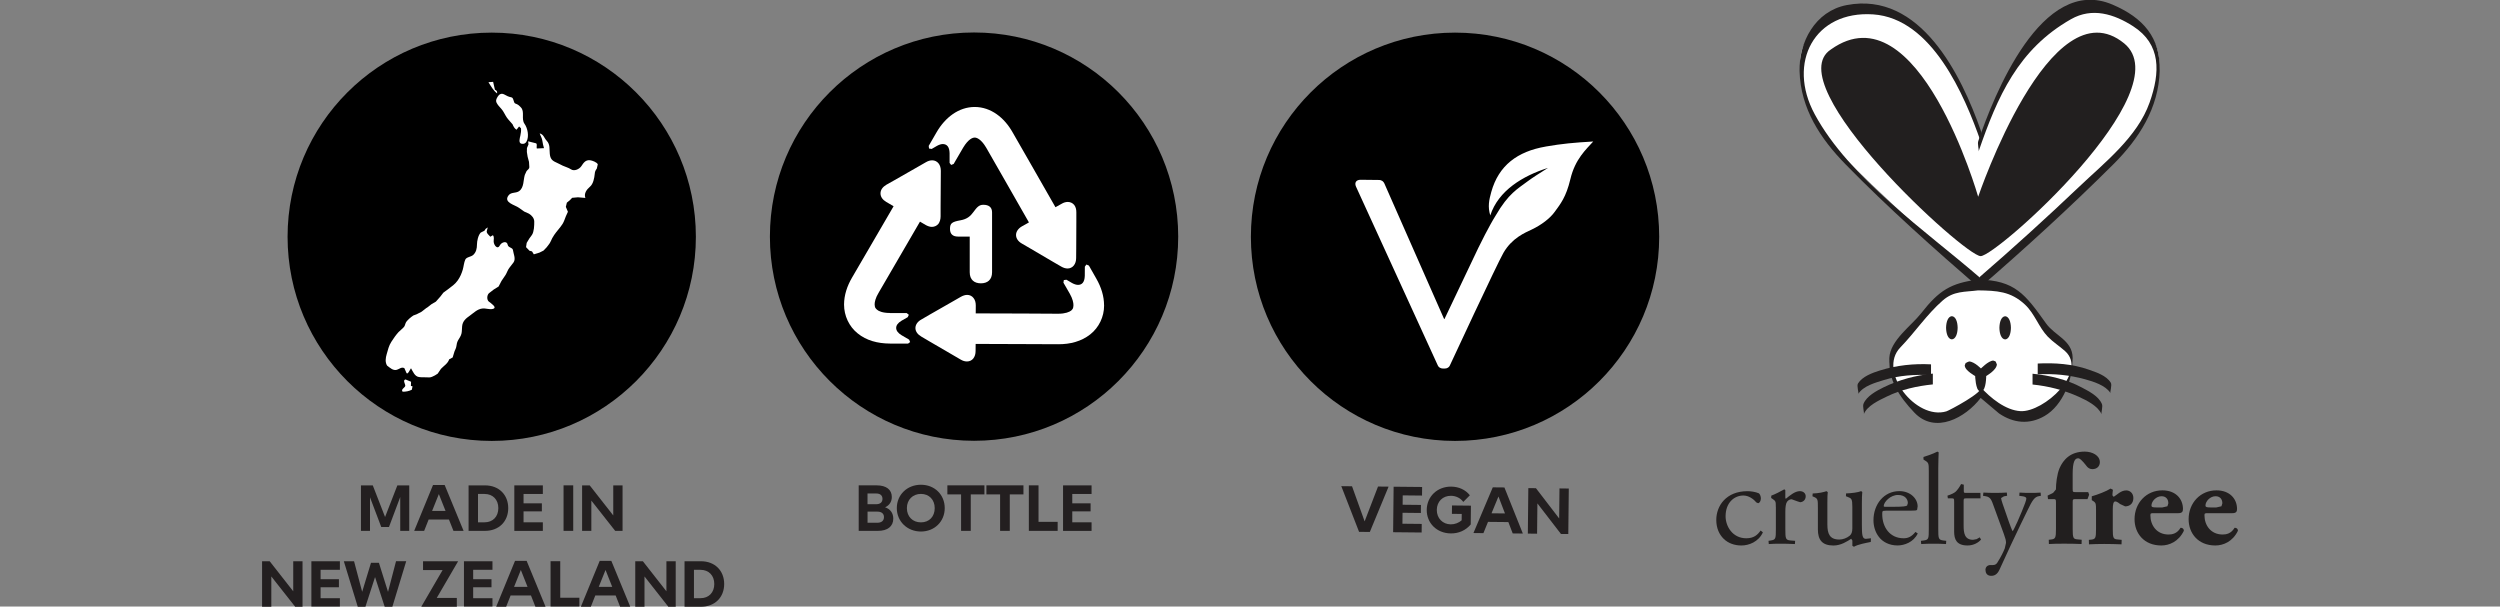 <svg xmlns="http://www.w3.org/2000/svg" id="Layer_2" viewBox="0 0 870.56 211.21"><rect x="0" y="0" width="870.56" height="211.21" fill="#808080" stroke="none"/><defs><style>.cls-1,.cls-2,.cls-3,.cls-4{stroke-width:0px;}.cls-2{fill:#231f20;}.cls-3{fill:#221f1f;}.cls-4{fill:#fff;}</style></defs><circle class="cls-1" cx="171.23" cy="82.45" r="71.09"></circle><path class="cls-4" d="m134.83,127.38c-.79-1.28-.56-2.7-.17-4.08.43-1.5.75-2.94,1.61-4.26.74-1.16,1.56-2.35,2.48-3.37l1.6-1.48c.63-.53.63-1,.91-1.71.38-.91,1.86-2.08,2.69-2.63l1.12-.41,1.73-.89,1.59-1.24c.71-.38,1.2-.93,1.86-1.38l1.54-.9,1.58-1.79,1.02-1.33,1.53-1.12c1.31-1.02,2.53-1.78,3.49-3.17.81-1.16,1.34-2.39,1.74-3.74.32-1.09.4-2.42.87-3.47.42-.94,1.98-.93,2.74-1.62,1.05-.94,1.33-2.29,1.33-3.64,0-1.19.42-3.26,1.31-4.16l1.29-.65.4-.63.77-.53-.35,1.25c-.2.75.82,1.52,1.23,2l.91-.53c.54.71.22,1.46.26,2.26.06,1.18,1.33,2.95,2.18,1.24.5-1.02,2.42-1.73,2.7-.17.2,1.09,1.7.89,1.83,1.85.18,1.34,1.06,3,.23,4.26l-1.46,1.9c-.6.74-.85,1.71-1.35,2.51-.45.72-.97,1.4-1.43,2.11l-.98,1.9-1.7,1.06-1.68,1.3c-.7.68-.8,2.23-.04,2.89.45.38,3.22,2.11,1.4,2.56-1.22.31-2.43-.31-3.72-.13-1.72.22-2.94,1.52-4.29,2.48-1.38.97-2.51,1.9-2.68,3.7-.09.82-.04,1.62-.2,2.43-.18.94-.77,1.67-1.22,2.48-.35.65-.49,1.28-.57,2-.08.85-.65,1.53-.82,2.35l-.48,1.59-1.22.66c-.44,1.44-1.91,2.29-2.86,3.31l-1.13,1.67c-.61.44-1.28.82-1.97,1.1-.7.29-1.25.24-1.99.18-.87-.05-1.75.05-2.61-.11-1.46-.23-2.07-1.93-2.73-3.05-.32.39-1.14,2.37-1.56,1.68l-.75-1.71c-.98-.53-1.74.32-2.62.57-1.29.39-2.41-.72-3.35-1.43"></path><path class="cls-4" d="m140.23,136.41c-.76-.78.69-1.37.88-1.98.17-.6-1.02-2.01.09-2.3l1.94.8-.05,1.46.57.15-.25,1.18c-1.02.51-2.05.69-3.19.69"></path><path class="cls-4" d="m183.4,84.59l.94-1.56.9-1.23c.75-1.13.8-3.27.8-4.6,0-1.22-.86-2.2-1.86-2.8l-1.65-.74-1.8-1.28c-1.39-1.04-5.56-1.83-3.63-4.36.88-1.16,2.44-.69,3.56-1.4.95-.59,1.34-1.64,1.55-2.69.2-1,.25-2.03.54-3.02l.6-1.31c.4-.56,1.03-.75.97-1.53l-.11-1.7-.48-1.8-.26-1.65.03-1.38.53-1.24-.11-1.09,2.49.63c.88,0,.29,1.39.53,1.87l2.49-.12c-.22-.82-.47-1.65-.56-2.51-.1-.94-.65-1.75-.94-2.63,1.4.35,1.53,1.59,2.46,2.58,1.24,1.31.88,2.86,1.06,4.54.17,1.65.74,2.35,2.24,3,.78.34,1.53.78,2.29,1.13.91.43,1.98.68,2.81,1.24,1.16.8,2.92-.02,3.64-1.07.77-1.16,1.46-2.26,3.06-2.07.69.08,2.38.68,2.67,1.42l-.34,1.49c-.48.65-.66,1.05-.72,1.84-.14,1.46-.51,3.5-1.68,4.48-1.09.93-2.17,2.33-1.58,3.89l-2.58-.22-2.02.18-.82.85-1.03.84-.35,1.46.72,1.72-.71,1.55c-.36.88-.63,1.83-1.13,2.64-.86,1.38-2.05,2.54-2.95,3.89-.46.69-.88,1.43-1.2,2.21-.36.88-.94,1.36-1.46,2.13l-1.05,1.09-1.42.71-1.95.59-.63-1.02-.89-.23-1.19-1.25.22-1.46"></path><path class="cls-4" d="m178.5,43.3c-.66-.83-1.44-1.53-2.04-2.41-.69-1.01-1.1-2.14-1.94-3.05-.57-.62-1.14-1.21-1.54-1.96-.45-.82-.14-1.44.32-2.21.5-.85,1.32-1.31,2.29-.78.92.5,1.46.81,2.48,1,.9.16.66,1.93,1.39,2.17.93.31,1.19.6,1.89,1.3,1.49,1.46.08,4.05,1.29,5.74,1.1,1.52,1.66,4.36.75,6.11-.36.74-.96,1-1.77.85-1.19-.23-.59-2.02-.42-2.82.18-.78.32-1.78.22-2.58l-.66-.62-.89,1.14c-.72-.43-1.07-1.14-1.38-1.89"></path><path class="cls-4" d="m170.09,28.63l1.63-.13.62,2.73c.64.35.84.45.76,1.3-1.34-1.02-2.12-2.51-3.01-3.9"></path><path class="cls-2" d="m142.51,169.02v15.85h-3.14v-11.79l-3.92,10.43h-2.72l.02-.02-3.91-10.32v11.7h-3.15v-15.85h4.12l4.28,11.01,4.28-11.01h4.14Z"></path><path class="cls-2" d="m156.35,180.92h-7.09l-1.56,3.94h-3.47l6.56-15.98h4.05l6.59,15.98h-3.53l-1.56-3.94Zm-1.2-2.99l-2.33-5.88-2.36,5.88h4.69Z"></path><path class="cls-2" d="m163.17,169.02h5.73c4.82,0,8.08,3.26,8.08,7.92s-3.26,7.92-8.08,7.92h-5.73v-15.85Zm5.59,12.86c2.85,0,4.77-1.97,4.77-4.94s-1.92-4.93-4.77-4.93h-2.31v9.87h2.31Z"></path><path class="cls-2" d="m179.1,169.02h9.93v2.99h-6.72v3.26h6.38v2.8h-6.38v3.81h6.72v2.99h-9.93v-15.85Z"></path><path class="cls-2" d="m199.61,184.86h-3.37v-15.85h3.37v15.85Z"></path><path class="cls-2" d="m202.7,169.02h2.65l8.2,10.46v-10.46h3.24v15.85h-2.56l-8.31-10.55v10.55h-3.22v-15.85Z"></path><path class="cls-2" d="m91.26,195.44h2.65l8.2,10.46v-10.46h3.24v15.85h-2.56l-8.31-10.55v10.55h-3.22v-15.85Z"></path><path class="cls-2" d="m108.43,195.44h9.93v2.99h-6.72v3.26h6.38v2.8h-6.38v3.81h6.72v2.99h-9.93v-15.85Z"></path><path class="cls-2" d="m141.45,195.44l-4.82,15.85h-2.67l-3.36-10.34-3.35,10.34h-2.67l-4.85-15.85h3.56l2.83,10.64,3.07-10.1h2.76l3.17,10.12,2.79-10.67h3.53Z"></path><path class="cls-2" d="m152.09,208.21h6.99v3.07h-12.38l7.42-12.76h-6.81v-3.08h12.22l-7.44,12.77Z"></path><path class="cls-2" d="m161.56,195.44h9.93v2.99h-6.72v3.26h6.38v2.8h-6.38v3.81h6.72v2.99h-9.93v-15.85Z"></path><path class="cls-2" d="m184.9,207.35h-7.09l-1.56,3.94h-3.47l6.56-15.98h4.05l6.59,15.98h-3.53l-1.56-3.94Zm-1.2-2.99l-2.33-5.88-2.36,5.88h4.69Z"></path><path class="cls-2" d="m195.09,208.14h6.66v3.14h-10.03v-15.85h3.37v12.71Z"></path><path class="cls-2" d="m214.39,207.35h-7.09l-1.56,3.94h-3.47l6.56-15.98h4.05l6.59,15.98h-3.53l-1.56-3.94Zm-1.2-2.99l-2.33-5.88-2.36,5.88h4.69Z"></path><path class="cls-2" d="m221.21,195.44h2.65l8.2,10.46v-10.46h3.24v15.85h-2.56l-8.31-10.55v10.55h-3.22v-15.85Z"></path><path class="cls-2" d="m238.37,195.44h5.73c4.82,0,8.08,3.26,8.08,7.92s-3.26,7.92-8.08,7.92h-5.73v-15.85Zm5.59,12.86c2.85,0,4.77-1.97,4.77-4.94s-1.92-4.93-4.77-4.93h-2.31v9.87h2.31Z"></path><path class="cls-2" d="m311.06,180.6c0,2.7-1.99,4.26-5.34,4.26h-6.7v-15.85h6.25c3.35,0,5.28,1.5,5.28,4.04,0,1.67-.86,2.94-2.34,3.6,1.81.61,2.85,2.01,2.85,3.95Zm-8.97-5.02h2.99c1.37,0,2.22-.64,2.22-1.86s-.81-1.88-2.22-1.88h-2.99v3.74Zm5.73,4.48c0-1.2-.84-1.9-2.28-1.9h-3.44v3.87h3.44c1.43,0,2.28-.72,2.28-1.97Z"></path><path class="cls-2" d="m312.29,176.94c0-4.66,3.6-8.14,8.4-8.14s8.29,3.48,8.29,8.14-3.56,8.15-8.29,8.15-8.4-3.49-8.4-8.15Zm13.2,0c0-2.94-1.97-4.95-4.8-4.95s-4.89,2.01-4.89,4.95,1.99,4.96,4.89,4.96,4.8-2.02,4.8-4.96Z"></path><path class="cls-2" d="m342.79,172.16h-4.75v12.7h-3.37v-12.7h-4.77v-3.15h12.9v3.15Z"></path><path class="cls-2" d="m356.38,172.16h-4.75v12.7h-3.37v-12.7h-4.77v-3.15h12.9v3.15Z"></path><path class="cls-2" d="m361.64,181.72h6.66v3.14h-10.03v-15.85h3.37v12.71Z"></path><path class="cls-2" d="m370.18,169.02h9.93v2.99h-6.72v3.26h6.38v2.8h-6.38v3.81h6.72v2.99h-9.93v-15.85Z"></path><circle class="cls-1" cx="339.19" cy="82.4" r="71.09"></circle><path class="cls-4" d="m384.46,106.31c0-3.14-.97-6.28-2.71-9.31l-2.57-4.52-.87-.37-.54.75-.02,3.2c-.07,2.24-.99,3.13-2.33,3.14-.58,0-1.3-.2-2.08-.63l-1.97-1.16-.92.12-.14.9,2.23,3.87c.99,1.75,1.28,3.16,1.26,3.99-.07,1.12-.16,1.22-.79,1.86-.6.47-2.02,1.1-4.5,1.1h-.08l-11.91-.07h-.07c-4.59-.02-10.63-.02-16.68-.05l.02-2.75c0-1.05-.25-1.95-.79-2.61-.52-.69-1.33-1.08-2.2-1.08-.72,0-1.46.25-2.2.66l-2.82,1.62c-2.24,1.27-5.88,3.39-8.12,4.64l-2.81,1.64c-1.28.69-2.07,1.78-2.08,2.98,0,1.19.78,2.23,2.04,2.97l2.83,1.67c2.21,1.28,5.86,3.4,8.07,4.7l2.81,1.64c.74.45,1.48.66,2.18.66h.03c.86,0,1.68-.37,2.18-1.02.55-.71.81-1.56.81-2.63l.02-2.46c6.06.02,12.08.03,16.68.06h.06l11.98.05c4.24.03,8.14-1.02,11.19-3.43,3.03-2.38,4.82-6.14,4.82-9.99v-.14"></path><path class="cls-4" d="m316.93,119.12l-.35-.85-2.62-1.53c-1.37-.82-1.89-1.71-1.89-2.55s.52-1.7,1.89-2.52l2.13-1.22.39-.83-.74-.59-5.85-.02-.02-.02c-2.49,0-3.93-.63-4.48-1.15-.63-.6-.74-.71-.82-1.86,0-.85.3-2.21,1.33-3.94l6.07-10.43c2.33-3.98,5.34-9.2,8.39-14.43l1.98,1.17c.75.41,1.46.66,2.17.66.88,0,1.71-.4,2.25-1.03.5-.69.78-1.58.78-2.61v-3.28c.03-2.57.06-6.76.06-9.33l.02-3.27c0-1.03-.26-1.93-.8-2.6-.54-.68-1.34-1.06-2.21-1.06-.72,0-1.43.22-2.17.65l-2.83,1.62c-2.24,1.27-5.88,3.34-8.12,4.64l-2.83,1.59c-1.26.74-2.05,1.78-2.05,3.01s.77,2.26,2.02,2.99l2.54,1.49c-3.06,5.25-6.11,10.46-8.4,14.43l-6.06,10.4c-1.77,3.01-2.76,6.15-2.79,9.31v.13c0,3.85,1.73,7.61,4.76,10.02,3,2.46,6.93,3.5,11.17,3.53l6.35.02.73-.54"></path><path class="cls-4" d="m323.51,51.72l.92.15,1.86-1.08c.8-.44,1.53-.65,2.08-.63,1.34.05,2.24.93,2.3,3.17v3.4s.54.71.54.71l.88-.35,3.31-5.68c1.82-3.02,3.3-3.48,3.96-3.5h.12c.63.02,2.15.48,3.95,3.53l5.99,10.46c2.43,4.26,5.68,9.93,8.88,15.55l-2.44,1.37c-1.25.72-2.04,1.8-2.05,3,0,1.21.77,2.29,2.04,3l2.82,1.64c2.21,1.31,5.84,3.43,8.05,4.73l2.85,1.65c.72.42,1.44.64,2.15.66h.04c.83,0,1.65-.38,2.16-1.04.54-.66.82-1.58.82-2.58l.03-3.28c.03-2.57.04-6.79.04-9.35v-3.28c.02-1.03-.23-1.94-.74-2.6-.55-.68-1.39-1.05-2.23-1.05-.72,0-1.46.22-2.17.65l-2.13,1.19c-3.22-5.63-6.46-11.29-8.9-15.57l-6-10.46c-2.89-5.16-7.56-8.85-13.2-8.88-5.59,0-10.31,3.66-13.27,8.76l-2.77,4.79.11.9"></path><path class="cls-4" d="m337.68,82.38h-4.08c-1.89,0-2.79-.95-2.79-2.68,0-1.93.64-2.45,3.66-2.99,2.31-.41,3.48-1.47,4.46-2.83,1.21-1.66,1.97-2.57,3.47-2.57,1.93,0,3.06.84,3.06,2.65v20.85c0,2.64-1.62,3.85-3.89,3.85s-3.89-1.21-3.89-3.85v-12.42Z"></path><path class="cls-3" d="m612.5,171.79c.36.33.68,1.03.68,1.78,0,.82-.45,1.65-.99,1.65l-.63-.29c-.98-1.21-2.65-2.38-4.49-2.38-3.13,0-6.18,2.46-6.18,7.22,0,3.5,2.42,7.67,7.22,7.67,2.59,0,3.94-1.18,4.97-2.69l.8.62c-1.52,3.33-4.88,4.58-7.48,4.58-2.38,0-4.58-.77-6.15-2.3-1.57-1.52-2.6-3.7-2.6-6.62,0-4.85,3.41-9.99,10.86-9.99,1.02,0,2.77.2,3.98.75"></path><path class="cls-3" d="m618.38,176.44c0-1.75,0-1.96-1.22-2.77l-.4-.26.05-.82c1.03-.35,3.4-1.53,4.53-2.2l.35.31v2.6l.14.42c1.57-1.31,3.27-2.69,4.94-2.69,1.12,0,2.02.71,2.02,1.78,0,1.48-1.21,2.07-1.93,2.07l-.99-.31-1.97-.72c-.72,0-1.25.4-1.61.88-.45.63-.59,1.95-.59,3.47v6.09c0,3.25.09,3.77,1.8,3.91l1.61.13-.08,1.12c-2.11-.09-3.41-.12-4.97-.12s-2.97.03-4.13.12l-.09-1.12.85-.13c1.65-.27,1.71-.66,1.71-3.91v-7.84"></path><path class="cls-3" d="m636.34,182.72c0,3.1.77,5.16,4.17,5.16,1.21,0,2.63-.51,3.63-1.36.58-.53.89-1.21.89-2.58v-7.37c0-2.91-.31-3.01-1.65-3.54l-.58-.23.04-.98c1.8-.05,4.27-.35,5.25-.8l.4.31c-.1.85-.14,2.23-.14,3.88v7.55c0,3.56.14,4.88,1.4,4.88l1.75-.2-.05,1.28c-1.74.37-4.35.81-5.87,1.67l-.54-.32v-1.83l-.4-.63c-1.34.86-3.55,2.35-6.19,2.35-3.94,0-5.42-1.98-5.42-5.62v-7.47c0-2.83,0-3.25-1.35-3.82l-.54-.23.08-.98c2.08-.05,3.83-.46,4.8-.8l.45.31c-.09.77-.14,1.7-.14,3.88v7.5"></path><path class="cls-3" d="m656.65,177.85c-1.16,0-1.21.08-1.21,1.19,0,4.54,2.65,8.4,7.44,8.4,1.48,0,2.73-.48,4.13-2.21l.8.54c-1.47,3.06-4.7,4.17-7.04,4.17-2.91,0-5.2-1.25-6.5-2.98-1.34-1.74-1.88-3.84-1.88-5.82,0-5.5,3.62-10.12,9.01-10.12,3.86,0,6.37,2.64,6.37,5.32l-.18,1.18c-.14.26-.76.32-2.65.32h-8.3m2.79-1.36c3.32,0,4.31-.18,4.67-.44l.26-.85c0-1.24-.85-2.83-3.45-2.83s-4.93,2.42-4.97,3.92l.32.21h3.18Z"></path><path class="cls-3" d="m674.95,184.29c0,3.25.09,3.68,1.71,3.91l1.07.13-.08,1.12c-1.49-.09-2.79-.12-4.35-.12s-2.96.03-4.3.12l-.09-1.12,1.03-.13c1.66-.23,1.71-.66,1.71-3.91v-20.28c0-2.63-.05-2.9-1.4-3.7l-.45-.28v-.9c1.12-.35,3.23-1.03,4.84-1.87l.45.25c-.05,1.36-.14,3.6-.14,5.57v21.2"></path><path class="cls-3" d="m684.6,173.54c-.77,0-.82.14-.82,1.06v8.39c0,2.6.32,4.98,3.28,4.98l1.22-.22,1.11-.63.46.77c-.81.94-2.43,2.06-4.7,2.06-3.87,0-4.67-2.17-4.67-4.85v-10.26c0-1.22-.04-1.3-.94-1.3h-1.25l-.14-.94c1.3-.4,2.42-.97,2.88-1.4.57-.54,1.43-1.74,1.87-2.64l.94.22v2.02c0,.82.05.84.81.84h4.98l.04,1.9h-5.06"></path><path class="cls-3" d="m691.37,198.56c0-1.22.81-1.8,1.78-1.8h.87c.7,0,1.16-.32,1.48-.81,1.29-2.01,2.18-3.9,2.6-4.97l.44-1.93c0-.9-.17-1.45-.75-3.1l-3.5-9.6c-.76-2.11-1.08-3.19-2.64-3.51l-1.12-.2.14-1.12c1.43.1,2.78.11,4.27.11,1.2,0,2.46-.02,3.89-.11l.09,1.12-1.11.2-.99.6c0,.54,1.03,3.47,1.31,4.21l1.43,4.13c.27.72,1.12,3.1,1.3,3.19.14-.09.85-1.49,1.67-3.32l1.52-3.55c.99-2.33,1.57-4,1.57-4.48,0-.31-.27-.62-1.08-.77l-1.38-.2.08-1.12c1.43.1,2.79.11,3.95.11s2.15-.02,3.4-.11l.09,1.12-.76.14c-1.48.26-2.28,1.58-3.81,4.76l-2.51,5.15c-1.47,3.01-5.15,10.81-7.34,15.69-.77,1.7-1.84,2.13-2.87,2.13-1.31,0-1.97-.82-1.97-1.93"></path><path class="cls-3" d="m722.93,173.8c-1.13,0-1.17.05-1.17,1.25v9.06c0,3.22.18,3.59,1.66,3.71l1.48.14-.05,1.48c-2.11-.09-3.99-.12-6.09-.12s-3.91.03-5.29.12l-.04-1.48.71-.08c1.62-.18,1.8-.55,1.8-3.77v-9.06c0-1.21-.08-1.25-1.12-1.25h-1.66l-.14-1.21,1.93-.97.98-1.18c0-1.93.32-5.2,1.25-7.4,1.31-2.97,3.77-5.78,8.79-5.78,2.61,0,5.25,1.34,5.25,3.67,0,1.48-1.08,2.44-2.6,2.44-.94,0-1.49-.48-1.81-.82-1.92-2.48-2.63-2.96-3.18-2.96-1.16,0-1.88,1.29-1.88,5.47v5.06c0,1.22.04,1.25,1.17,1.25h4.25l.32.9-.57,1.53h-3.99"></path><path class="cls-3" d="m729.88,177.43c0-1.79,0-2.27-.85-2.86l-.63-.41v-1.34c2.08-.57,5.17-1.78,6.56-2.69l.81.42c-.11.9-.18,1.52-.18,1.93l.45.53c1.22-.75,2.51-2.24,4.39-2.24,1.21,0,2.46.93,2.46,2.66,0,2.06-1.43,2.9-2.86,2.9l-1.75-.81c-1.03-.85-1.44-.9-1.71-.9-.63,0-.85,1-.85,2.7v6.91c0,3.13.19,3.5,1.67,3.62l1.43.14-.05,1.56c-2.15-.08-3.95-.13-6.05-.13-1.83,0-3.8.05-5.28.13l-.05-1.56.85-.08c1.47-.18,1.65-.55,1.65-3.68v-6.78"></path><path class="cls-3" d="m749.93,178.7c-1.03,0-1.11.08-1.11.79,0,3.35,2.14,6.64,6.31,6.64,1.25,0,2.97-.28,4.18-2.33.5-.09,1.16.26,1.16,1.03-1.84,3.82-5.15,5.12-7.84,5.12-6.05,0-9.33-4.26-9.33-9.16,0-5.63,4.09-10.04,9.69-10.04,4.66,0,7.17,3,7.17,6.46,0,.85-.22,1.49-1.61,1.49h-8.61m2.97-1.98l1.84-.42.32-1.03c0-1.48-.86-2.47-2.38-2.47-1.89,0-3.5,1.79-3.5,3.23,0,.63.63.68,2.07.68h1.66Z"></path><path class="cls-3" d="m768.77,178.7c-1.03,0-1.12.08-1.12.79,0,3.35,2.15,6.64,6.32,6.64,1.24,0,2.95-.28,4.16-2.33.51-.09,1.17.26,1.17,1.03-1.84,3.82-5.16,5.12-7.85,5.12-6.04,0-9.32-4.26-9.32-9.16,0-5.63,4.08-10.04,9.69-10.04,4.67,0,7.17,3,7.17,6.46,0,.85-.23,1.49-1.61,1.49h-8.61m2.95-1.98l1.84-.42.32-1.03c0-1.48-.85-2.47-2.38-2.47-1.89,0-3.5,1.79-3.5,3.23,0,.63.63.68,2.06.68h1.65Z"></path><path class="cls-4" d="m688.79,99.24c-4.41.86-9.68-3.25-22.01,14.82-3.88,5.71-16.1,8.69-2.55,25.21,12.44,15.19,25.48-2.58,25.48-2.58,0,0,15.26,17.54,26.25,2.17,13.14-18.4-.25-18.78-3.53-24.43-9.65-16.6-14.28-14.95-23.64-15.19"></path><path class="cls-3" d="m688.79,97.36c-9.41,1.22-13.51,3.68-19.77,11.69-3.44,4.4-10.77,9.44-11.11,15.54-.46,7.7,3.46,13.54,8.67,19.04,7.3,7.74,17.93,1.77,23.14-5.06l6.4,5.4c5.04,3.44,10.55,3.95,15.82.91,6.53-3.76,9.96-13.07,9.81-20.29-.12-6.14-6.18-7.64-9.27-11.97-7.23-10.12-10.79-15.06-23.69-15.26v3.76c6.54.1,11.37.28,16.37,4.96,3.4,3.18,4.8,7.94,7.95,11.18,1.81,1.86,4.02,3.25,5.96,4.97,8.12,7.24-7.38,21.37-15.48,20.94-5.21-.28-10.52-4.64-13.88-8.36,1.43,1.59-10.93,8.13-11.95,8.44-10.56,3.17-24.07-13.94-16.02-22.26,5.1-5.27,9.22-11.5,14.72-16.32,3.9-3.42,7.67-2.94,12.33-3.55v-3.76"></path><path class="cls-3" d="m684.76,126.57c1.38-1.67,5.07,2.15,5.07,2.15,0,0,3.78-3.87,4.89-2.66,1.65,1.77-3.37,4.67-3.37,4.67,0,0,.01,4.98-1.51,5.22-1.54.28-1.72-5.21-1.72-5.21,0,0-4.76-2.57-3.36-4.18"></path><path class="cls-3" d="m684.76,126.57l.24.2.69-.31c.67-.02,1.7.59,2.5,1.22.82.63,1.42,1.25,1.42,1.26l.23.23.23-.23s.69-.71,1.57-1.42c.86-.72,1.96-1.4,2.51-1.37l.35.13.25.59c.03.64-.82,1.62-1.74,2.34-.91.74-1.81,1.26-1.81,1.26l-.16.09v.19c0,.08,0,1.32-.2,2.54-.15,1.24-.64,2.38-1.05,2.36h-.07s-.57-.63-.57-.63c-.61-1.35-.72-4.28-.72-4.28v-.18s-.17-.08-.17-.08c0,0-.89-.48-1.77-1.15-.9-.66-1.72-1.56-1.69-2.1l.18-.46h0s-.24-.2-.24-.2l-.23-.21-.34.88c.04,1.03,1.02,1.89,1.94,2.6.92.7,1.84,1.19,1.85,1.2l.14-.28-.31.02s.04,1.31.26,2.65c.27,1.3.52,2.74,1.65,2.87l.17-.02-.05-.3.05.31c1.09-.26,1.36-1.63,1.58-2.89.2-1.28.2-2.54.2-2.63h0s-.32,0-.32,0l.16.27c0-.05,3.76-2.05,3.87-4.14l-.42-1.01-.82-.33c-1.78.06-4.48,2.97-4.54,2.98l.23.22.23-.22s-2.45-2.62-4.37-2.67l-1.17.54.24.2-.23-.21.23.21"></path><path class="cls-3" d="m649.02,144.21c1.24-2.99,5.29-4.79,7.98-6.11,5-2.45,10.55-3.68,16.06-4.24v-3.76c-6.01.61-11.74,2.13-17.17,4.79-2.45,1.21-5.85,3.01-6.97,5.7-.41.99.33,3.1.11,3.62"></path><path class="cls-3" d="m731.92,140.65c-1.16-2.74-4.52-4.39-6.98-5.71-5.27-2.82-11.26-4.2-17.16-4.8v3.76c5.59.57,10.92,1.93,16.05,4.25,2.69,1.22,6.76,3.2,7.99,6.12-.22-.53.52-2.63.11-3.62"></path><path class="cls-3" d="m647.1,137.17c1.71-2.78,5.99-3.92,8.88-4.82,5.3-1.66,10.95-2,16.45-1.72v-3.76c-6.05-.3-11.95.32-17.75,2.12-2.61.82-6.15,2.08-7.68,4.54-.53.87.35,3.24.11,3.63"></path><path class="cls-3" d="m735.02,133.26c-1.56-2.52-5.06-3.62-7.69-4.55-5.66-1.99-11.81-2.42-17.75-2.12v3.76c5.6-.29,11.04.23,16.44,1.71,2.88.79,7.22,2.11,8.9,4.83-.24-.39.63-2.77.1-3.63"></path><path class="cls-3" d="m681.39,114.13c0,2.06-.77,3.73-1.71,3.73s-1.69-1.67-1.69-3.73.75-3.71,1.69-3.71,1.71,1.65,1.71,3.71"></path><path class="cls-3" d="m681.39,114.13h-.32c0,1-.18,1.89-.47,2.51l-.92.91-.91-.91c-.28-.62-.47-1.51-.47-2.51s.19-1.89.47-2.5l.91-.91.92.91c.29.61.47,1.51.47,2.5h.63c-.03-2.11-.69-3.93-2.02-4.03-1.32.11-1.97,1.92-2.01,4.03.04,2.11.68,3.94,2.01,4.05,1.33-.11,1.99-1.93,2.02-4.05h-.31"></path><path class="cls-3" d="m699.94,114.15c0,2.06-.76,3.73-1.69,3.73s-1.69-1.67-1.69-3.73.75-3.71,1.69-3.71,1.69,1.68,1.69,3.71"></path><path class="cls-3" d="m699.94,114.15h-.32c0,1-.18,1.89-.47,2.51l-.91.91-.91-.91c-.29-.62-.47-1.51-.47-2.51s.18-1.87.47-2.49l.91-.91.91.91c.29.62.47,1.51.47,2.49h.63c-.03-2.08-.68-3.92-2-4.03-1.34.11-1.97,1.95-2.01,4.03.04,2.11.67,3.94,2.01,4.05,1.32-.11,1.97-1.93,2-4.05h-.31"></path><path class="cls-4" d="m689.55,98.65c-13.17-11.34-47.63-42.71-54.25-51.3-4.6-5.97-13.23-25.96-5.28-34.42,2.32-2.48,13.01-15.23,27.54-7.95,20.15,10.06,25.87,23.95,32.23,42.49"></path><path class="cls-3" d="m689.55,96.77c-18.93-16.4-45.57-34.66-57.63-57-9.73-18.01-.05-36.14,20.37-34.76,20.5,1.4,31.84,28.26,37.44,44.28-.2-.58.46-2.6.11-3.62-6.83-19.54-21.13-48.82-46.77-43.9-11.04,2.11-16.69,12.99-16.42,23.02.36,13.09,7.31,23.55,16.08,32.5,14.83,15.15,30.8,29.36,46.82,43.24-.43-.37.75-3.1,0-3.76"></path><path class="cls-4" d="m689.17,98.49c13.17-11.31,47.63-42.71,54.23-51.28,4.6-5.96,13.25-25.98,5.29-34.45-2.31-2.46-13.01-15.21-27.54-7.96-20.14,10.09-25.86,27.58-32.22,46.12"></path><path class="cls-3" d="m689.17,100.37c16.05-13.9,31.78-28.25,46.82-43.23,8.84-8.81,15.72-19.54,16.07-32.51.32-11.54-5.76-18.46-16.42-23.02-24.78-10.61-41.38,31.86-46.76,47.51-.35,1.03.3,3.04.11,3.62,6.58-19.14,13.78-35.59,32.17-46.05,7.41-4.23,15.08-1.77,21.64,2.45,9.79,6.28,9.46,16.06,5.74,26.57-4.27,12.05-15.66,20.88-24.62,29.4-11.33,10.77-22.93,21.29-34.75,31.52-.76.65.43,3.38,0,3.76"></path><path class="cls-3" d="m637.57,17.22c-18.73,12.25,46.58,71.97,52.14,71.97s70.12-57.61,49.97-74.09c-25.7-20.98-50.83,53.42-50.83,53.42,0,0-20.86-72.97-51.28-51.3"></path><path class="cls-2" d="m483.54,169.46l-6.53,15.78-3.75-.04-6.19-15.91,3.74.04,4.39,12.22,4.66-12.13,3.7.04Z"></path><path class="cls-2" d="m485.29,169.48l9.93.1-.04,2.99-6.72-.07-.03,3.26,6.38.07-.03,2.8-6.38-.07-.04,3.81,6.72.07-.03,2.99-9.93-.1.17-15.84Z"></path><path class="cls-2" d="m512.21,176.07l-.07,6.56c-1.72,2.04-4.15,3.15-6.93,3.12-4.96-.05-8.43-3.66-8.39-8.21.05-4.66,3.71-8.13,8.51-8.09,2.65.03,4.97,1.07,6.51,3.02l-2.29,2.31c-.98-1.35-2.54-2.11-4.28-2.13-2.88-.03-4.91,2.01-4.94,4.89-.03,2.94,2.05,5.02,4.83,5.05,1.45.01,2.75-.49,3.82-1.4l.03-2.22-3.42-.04.03-2.92,6.59.07Z"></path><path class="cls-2" d="m525.25,181.8l-7.09-.07-1.6,3.92-3.47-.04,6.73-15.91,4.05.04,6.42,16.05-3.53-.04-1.52-3.95Zm-1.18-3l-2.27-5.91-2.42,5.85,4.69.05Z"></path><path class="cls-2" d="m532.2,169.97l2.65.03,8.09,10.54.11-10.46,3.24.04-.17,15.84-2.56-.02-8.2-10.64-.11,10.55-3.22-.04.17-15.84Z"></path><circle class="cls-1" cx="506.68" cy="82.45" r="71.09"></circle><path class="cls-4" d="m538.24,51.04c-9.84,1.7-16.36,6.56-18.94,15.8-.78,2.78-1.28,5.15-.35,8.17,2.82-8.66,11.34-13.78,20.1-16.55-3.02,1.92-5.43,3.43-7,4.61-3.59,2.71-6.74,4.26-11.22,11.98-2.24,3.55-5.63,10.38-6.03,11.24l-11.81,24.82h-.11s-20.83-47.26-20.83-47.26c-.31-.64-.84-1.17-1.91-1.18l-6.31-.07c-1.6-.02-2.25,1.03-1.63,2.41l28.48,62.25c.21.53.85,1.07,1.81,1.08h.53c.96.02,1.61-.51,1.83-1.03,0,0,16.45-35.4,18.67-39.25,3.02-5.24,7.62-7.06,9.86-8.13,3.44-1.64,6.38-3.91,8.01-6.17,1.97-2.73,3.93-5.02,5.46-11.42,1.65-6.95,5.49-10.34,7.95-13.07-6.95.41-10.74.76-16.56,1.76"></path></svg>